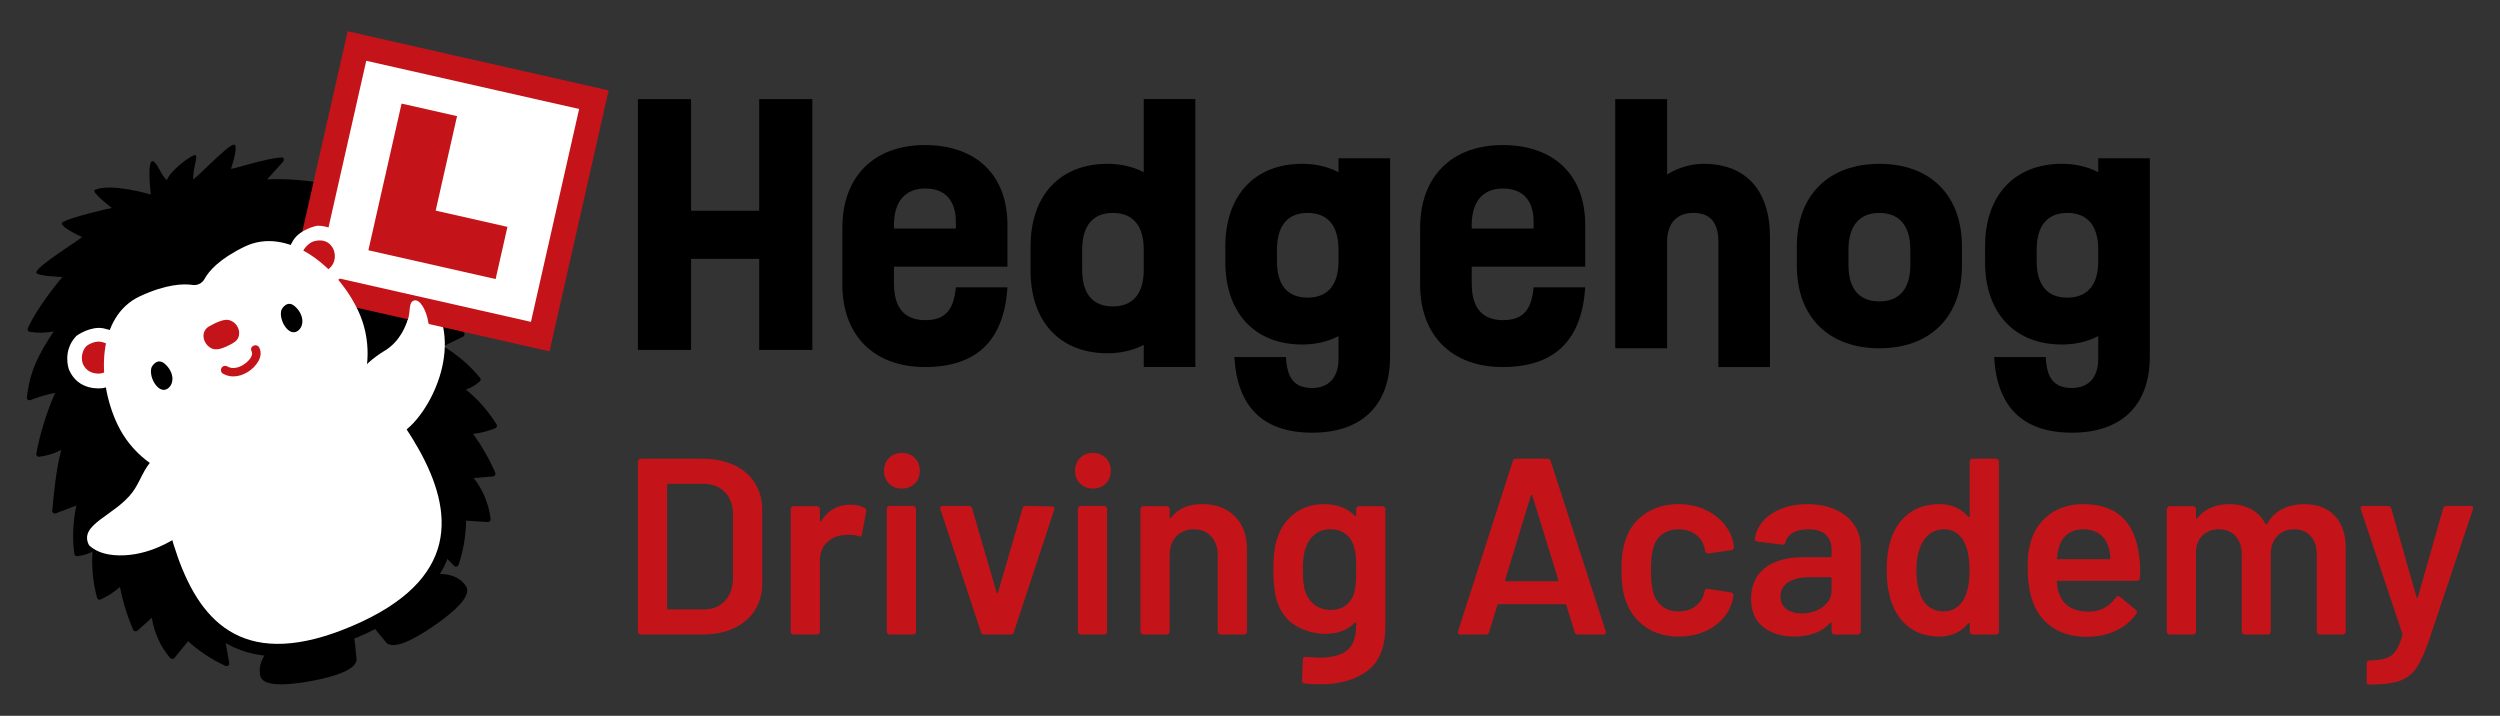 <?xml version="1.0" encoding="UTF-8"?>
<svg xmlns="http://www.w3.org/2000/svg" id="Layer_1" data-name="Layer 1" viewBox="0 0 1514.67 433.7">
  <rect x="0" y="0" width="1514.67" height="433.7" fill="#333333" stroke="none"/>
  <defs>
    <style>
      .cls-1 {
        fill: #fff;
      }

      .cls-2, .cls-3 {
        fill: #c41419;
      }

      .cls-3 {
        fill-rule: evenodd;
      }
    </style>
  </defs>
  <g>
    <path d="M459.97,156.84h-41.29v55.17h-32.2V60.06h32.2v67.62h41.29V60.06h32.2v151.96h-32.2v-55.17Z"></path>
    <path d="M510.36,172.38v-34.48c0-30.88,19.13-50.01,50.01-50.01s50.01,18,50.01,48.3v25.38h-68.76v10.23c0,14.77,6.44,22.16,18.94,22.16s17.24-6.44,18.56-19.89h31.25c-2.08,32.77-19.13,48.3-50.01,48.3s-50.01-19.13-50.01-50.01ZM579.12,138.47v-3.98c0-13.26-6.63-20.27-18.56-20.27s-18.94,7.58-18.94,22.16v2.08h37.51Z"></path>
    <path d="M624.39,164.04v-14.78c0-30.88,17.81-50.01,46.6-50.01,8.33,0,15.91,1.89,21.97,5.11v-44.32h31.25v162.33h-31.25v-13.45c-6.06,3.22-13.64,5.11-21.97,5.11-28.79,0-46.6-19.13-46.6-50.01ZM674.21,185.64c12.12,0,18.75-7.58,18.75-22.16v-12.12c0-14.77-6.63-22.35-18.75-22.35s-18.56,7.77-18.56,22.35v12.12c0,14.59,6.44,22.16,18.56,22.16Z"></path>
    <path d="M747.89,216.32h31.25c.57,12.69,4.92,18.75,15.91,18.75,9.85,0,15.91-6.25,15.91-17.62v-13.83c-6.06,3.22-13.64,5.11-21.97,5.11-28.79,0-46.6-19.13-46.6-50.01v-9.47c0-30.88,17.81-50.01,46.6-50.01,8.33,0,15.91,1.89,21.97,5.11v-8.48h31.25v120.05c0,29.74-17.24,46.22-47.17,46.22s-45.46-15.72-47.17-45.84ZM792.22,180.33c12.12,0,18.75-7.58,18.75-22.16v-6.82c0-14.77-6.63-22.35-18.75-22.35s-18.56,7.77-18.56,22.35v6.82c0,14.59,6.44,22.16,18.56,22.16Z"></path>
    <path d="M860.41,172.38v-34.48c0-30.88,19.13-50.01,50.01-50.01s50.01,18,50.01,48.3v25.38h-68.76v10.23c0,14.77,6.44,22.16,18.94,22.16s17.24-6.44,18.56-19.89h31.25c-2.08,32.77-19.13,48.3-50.01,48.3s-50.01-19.13-50.01-50.01ZM929.17,138.47v-3.98c0-13.26-6.63-20.27-18.56-20.27s-18.94,7.58-18.94,22.16v2.08h37.5Z"></path>
    <path d="M978.61,60.06h31.44v45.64c6.82-4.17,14.4-6.44,22.16-6.44,25.57,0,40.16,16.1,40.16,44.32v78.8h-31.25v-75.96c0-11.74-5.11-17.43-15.15-17.43s-15.91,6.25-15.91,17.43v64.59h-31.44V60.06Z"></path>
    <path d="M1088.66,161.01v-11.74c0-31.44,19.7-50.01,50.01-50.01s50.01,18.56,50.01,50.01v11.74c0,31.44-19.7,50.01-50.01,50.01s-50.01-18.56-50.01-50.01ZM1138.67,182.61c11.93,0,18.75-7.39,18.75-22.16v-9.09c0-14.77-6.82-22.35-18.75-22.35s-18.75,7.58-18.75,22.35v9.09c0,14.77,6.63,22.16,18.75,22.16Z"></path>
    <path d="M1208.19,216.32h31.25c.57,12.69,4.92,18.75,15.91,18.75,9.85,0,15.91-6.25,15.91-17.62v-13.83c-6.06,3.22-13.64,5.11-21.97,5.11-28.79,0-46.6-19.13-46.6-50.01v-9.47c0-30.88,17.81-50.01,46.6-50.01,8.33,0,15.91,1.89,21.97,5.11v-8.48h31.25v120.05c0,29.74-17.24,46.22-47.17,46.22s-45.46-15.72-47.17-45.84ZM1252.51,180.33c12.12,0,18.75-7.58,18.75-22.16v-6.82c0-14.77-6.63-22.35-18.75-22.35s-18.56,7.77-18.56,22.35v6.82c0,14.59,6.44,22.16,18.56,22.16Z"></path>
  </g>
  <g>
    <g>
      <path d="M168.38,397.67c-26.42,0-46.71-13.5-60.33-40.12-11.26-22.02-16.78-50.16-21.65-74.97-4.4-22.43-8.55-43.62-15.74-53.37-4.55-6.17-4.11-11.74-2.93-15.32,4.08-12.48,23.07-19.36,42.17-25.34,2.85-.89,5.53-1.73,6.79-2.25,6.54-2.67,40.21-15.95,62.18-15.95,19.56,0,22.47,11.16,22.81,15.96.33,4.6,11.89,18.81,21.18,30.23,25.55,31.39,60.53,74.38,50.56,114.83-5.57,22.59-24.71,41.02-56.89,54.78-17.87,7.65-34.07,11.52-48.15,11.52h-.02Z"></path>
      <path d="M281.03,201.46c-8.98-7.05-18.59-13.31-28.75-18.71,4.46-1.57,8.6-3.93,12.22-7.02.86-.73.58-1.95-.24-2.49-10.01-6.5-20.87-11.75-32.3-15.7,4.22-3.05,8.73-5.7,13.45-7.94.89-.42,1.26-1.88.45-2.5-12.98-9.85-28.4-16.55-44.89-19.37,3.95-2.91,7.37-6.43,10.11-10.47.63-.93.06-1.99-.89-2.31-14.41-4.97-32.8-7.03-48.33-6.29,3.19-3.54,6.39-7.07,9.58-10.61.73-.81.77-2.69-.62-2.64-9.7.33-31.2,7.76-30.86,6.75,2.9-8.57,3.68-14.57,1.83-14.55-4.05.04-24.91,22.97-24.83,20.68.29-8.72,3.92-15.46.56-14.23-3.04,1.12-14.5,9.38-16.4,15.13-3.96-3.76-4.93-8.81-7.78-11.12-4.81-3.91-1.98,19.78-1.98,19.78,0,0-23.8-7.17-33.85-2.83-2.7,1.16,10.24,10.95,10.24,10.95,0,0-27.24,6.03-30.04,8.96-1.28,1.34,3.64,4.87,11.88,8.61.97.44-29.03,18.52-27.56,21.77.93,2.05,15.8,2.5,15.8,2.5,0,0-14.71,17.08-20.93,31-.41.92-.02,2.06,1.08,2.23,4.82.76,9.73.67,14.55-.23-9.21,13.97-14.55,24.01-16.23,40.22-.1,1.01,1.22,1.74,2.13,1.38,4.87-1.92,9.88-3.4,14.99-4.4-4.92,11.05-9.33,25.09-11.42,36.84-.17.96.54,2,1.65,1.87,4.73-.54,9.28-1.94,13.47-4.13-3,11.11-4.47,25.67-5.45,37.04-.09,1.02,1.21,1.73,2.13,1.38,4.15-1.57,8.3-3.15,12.46-4.72-2.05,9.66-2.49,19.52-1.25,29.18.11.83.75,1.54,1.7,1.46,3.29-.28,6.46-1.21,9.34-2.76-.65,9.51.31,19,2.79,28.12.2.75,1.27,1.33,2.06.96,4.31-1.99,8.25-4.52,11.78-7.59,1.75,8.87,4.39,17.51,7.98,25.81.49,1.14,1.82,1.36,2.79.49,2.85-2.56,5.69-5.13,8.53-7.7,1.41,8.95,5.17,17.36,11.05,24.32.61.72,1.87,1,2.6.11,2.78-3.39,5.56-6.78,8.33-10.18,6.68,6.03,14.3,11.07,22.59,14.93.84.39,2.26-.09,2.37-1.13.35-3.13-22.53-91.38,23.02-112.57,46.52-21.64,110.97,51.46,113.5,53.35.84.63,2.16-.08,2.45-.96,2.85-8.7,4.37-17.7,4.53-26.7,4.37.3,8.75.59,13.12.87,1.15.07,1.81-1.04,1.69-1.98-1.07-9.05-4.64-17.55-10.21-24.69,3.82-.32,7.63-.64,11.45-.97,1.3-.11,2.04-1.23,1.55-2.37-3.61-8.29-8.11-16.11-13.4-23.46,4.65-.48,9.2-1.63,13.59-3.42.81-.33,1.11-1.5.71-2.16-4.96-8.05-11.24-15.22-18.63-21.25,3.1-1.04,5.95-2.72,8.4-4.93.71-.64.63-1.59.09-2.24-6.2-7.51-13.72-13.92-22.17-19.03,3.99-1.96,7.97-3.91,11.96-5.87.89-.44,1.26-1.87.45-2.5Z"></path>
      <path class="cls-1" d="M232.9,212.59c-6.83,4.19-13.01,9.34-17.35,16.39-3.75,6.09-5.9,13.36-5.25,20.13,1.33,13.78,15.19,21.81,28.5,15.86,7.09-3.17,12.9-9.31,17.31-15.74,4.43-6.47,7.84-13.52,10.17-20.85,2.52-7.94,3.7-16.27,3.05-24.25-.7-8.52-3.3-17.74-10-22.77-.15-.11-.3-.2-.45-.26-13.38-3.89-6.65,19.67-25.97,31.51Z"></path>
      <g>
        <g>
          <rect class="cls-1" x="198.2" y="42.33" width="147.18" height="147.18" transform="translate(32.3 -57.14) rotate(12.75)"></rect>
          <path class="cls-2" d="M332.95,212.87l-158.11-35.79L210.63,18.96l158.11,35.79-35.79,158.11ZM192.7,165.81l128.98,29.2,29.2-128.98-128.98-29.2-29.2,128.98Z"></path>
        </g>
        <polygon class="cls-3" points="223.19 151.63 243.3 62.76 276.91 70.36 263.96 127.61 307.44 137.45 300.29 169.07 223.19 151.63 223.19 151.63"></polygon>
      </g>
      <path class="cls-1" d="M251.21,203.14c2.17-1.08,4.08-2.61,5.65-4.37,1.07-1.2,7.66,11.01,11.08,11.09.73.02-7.82-10.02-8.49-14.76-.94-6.59-4.93-14.1-8.53-13.06-3.6,1.04-2.03,6.33-3.81,11.71-5.24,15.88,1.79,10.55,4.1,9.39Z"></path>
      <path d="M215.96,398.53c1.21,6.57-11.45,11.14-27.55,14.11-16.1,2.96-29.56,3.19-30.77-3.38-3.42-18.58,26.71-30.59,42.81-33.55,16.1-2.96,14.3,16.26,15.51,22.82Z"></path>
      <path d="M233.45,388.68c3.79,5.5,15.97-.22,29.45-9.51,13.48-9.29,23.15-18.65,19.36-24.15-10.73-15.56-40.51-2.74-53.99,6.56-13.48,9.29,1.39,21.61,5.18,27.1Z"></path>
      <path class="cls-1" d="M78.31,218.19c.1-.9,1.97-15.77-15.68-19.28-7.57-1.49-15.92,4.13-16.52,4.76-8.14,8.68-4.73,19.33-4.28,20.37,5.5,12.76,18.76,11.45,20.89,11.03,13.74-2.78,15.35-14.84,15.59-16.88Z"></path>
      <path class="cls-2" d="M69.48,217.29c.05-.48,1.04-8.34-8.3-10.2-4-.79-8.42,2.18-8.74,2.52-4.31,4.59-2.5,10.22-2.26,10.77,2.91,6.75,9.92,6.06,11.05,5.83,7.27-1.47,8.12-7.85,8.24-8.93Z"></path>
      <path class="cls-1" d="M194.15,186.84c-1.39-19.6-53.63-2.1-74.59,6.45-9.22,3.78-55.68,13.96-42.81,31.43,29.14,39.54,7.78,209.67,136.81,154.47,131.15-56.11-17.46-164.83-19.42-192.36Z"></path>
      <path class="cls-1" d="M204.02,170.34c1.77-1.27,11.78-10.06,6.22-22.79-.45-1.05-5.89-10.81-17.79-10.79-.87,0-10.68,2.26-14.77,8.81-9.5,15.28,2.63,24.08,3.36,24.62,1.66,1.22,11.56,8.29,22.97.15Z"></path>
      <path class="cls-2" d="M202.36,151.93c-.15-.46-2.49-8.03-11.76-5.88-3.97.93-6.78,5.46-6.93,5.89-2.03,5.96,1.93,10.35,2.37,10.75,5.43,4.95,11.54,1.44,12.47.76,6.02-4.33,4.17-10.49,3.84-11.53Z"></path>
      <path class="cls-1" d="M216.9,188.03c-12.8-27-42.99-51.03-68.71-38.59-15.38,7.44-21.69,14.83-24.28,19.58-1.42,2.61-4.3,4.04-7.24,3.61-5.73-.83-16.12-.46-31.88,6.86-25.92,12.04-26.43,50.62-13.63,77.62,16.38,34.55,62.27,47.09,102.52,28.01,40.24-19.08,59.59-62.55,43.22-97.09Z"></path>
      <path class="cls-2" d="M138.69,193.91c-2.46-.52-4.87.46-7.02,1.33-1.29.52-2.51,1.15-3.71,1.84-.56.26-1.11.53-1.64.87-2.16,1.38-3.61,4.13-2.83,7.27.84,3.38,3.63,6.1,6.67,6.4,2.27.23,4.28-.55,6.27-1.39,1.56-.66,3.09-1.39,4.55-2.25,1.13-.66,2.01-1.29,2.81-2.4.94-1.31,1.32-3.13,1.04-4.93-.52-3.38-3.23-6.11-6.14-6.73Z"></path>
      <path class="cls-2" d="M157.11,210.64c-.42-.86-1.19-1.38-2.12-1.45-.98-.06-1.98.41-2.5,1.19-.47.7-.51,1.54-.1,2.36,1.57,3.18-2.66,6.87-5.11,8.37-2.62,1.61-6.45,2.71-9.35.99-1.29-.77-2.76-.52-3.57.58-.42.57-.58,1.38-.43,2.12.13.66.5,1.2,1.03,1.51,1.97,1.17,4.15,1.75,6.43,1.75,2.93,0,6.03-.96,9.02-2.86,4.25-2.7,9.53-8.8,6.69-14.57Z"></path>
      <path class="cls-1" d="M53.89,330.23c.1.14.21.28.35.4,6.3,5.67,15.96,6.48,24.57,5.53,8.05-.9,16.1-3.68,23.51-7.72,6.84-3.73,13.19-8.48,18.76-14.14,5.54-5.63,10.52-12.59,12.3-20.25,3.34-14.38-7.32-26.6-21.27-25.25-6.85.66-13.66,4.2-18.99,9.11-6.16,5.68-8.04,13.94-12.93,20.41-10.76,14.25-32.75,19.36-26.29,31.91Z"></path>
      <path d="M91.65,223.09c.32-1.4,3.74-6.61,8.24-2.63,5.82,5.14,5.75,12.15,1.74,14.96-5.22,3.67-11.39-6.11-9.98-12.33Z"></path>
      <path d="M170.38,188.19c.32-1.4,3.74-6.61,8.24-2.63,5.82,5.14,5.75,12.15,1.74,14.96-5.22,3.67-11.39-6.11-9.98-12.33Z"></path>
    </g>
    <g>
      <path class="cls-2" d="M387.02,383.91c-.36-.35-.53-.79-.53-1.29v-102.89c0-.51.18-.94.53-1.29.36-.35.79-.53,1.3-.53h37.21c7.22,0,13.57,1.27,19.06,3.8,5.49,2.54,9.73,6.16,12.73,10.88,3,4.72,4.5,10.22,4.5,16.51v44.14c0,6.29-1.5,11.8-4.5,16.51-3,4.72-7.24,8.35-12.73,10.88-5.49,2.54-11.84,3.8-19.06,3.8h-37.21c-.51,0-.94-.18-1.3-.53ZM404.93,369.23h21.35c5.39,0,9.68-1.7,12.88-5.1,3.2-3.4,4.85-7.94,4.96-13.62v-38.51c0-5.78-1.63-10.37-4.88-13.77-3.25-3.4-7.62-5.1-13.11-5.1h-21.2c-.51,0-.76.25-.76.76v74.58c0,.51.25.76.76.76Z"></path>
      <path class="cls-2" d="M523.87,307.74c.81.41,1.12,1.17.92,2.28l-2.59,13.7c-.1,1.22-.82,1.58-2.13,1.07-1.53-.51-3.3-.76-5.34-.76-1.32,0-2.34.05-3.05.15-4.27.2-7.83,1.7-10.67,4.49-2.85,2.79-4.27,6.42-4.27,10.88v43.07c0,.51-.18.94-.53,1.29-.36.36-.79.53-1.3.53h-14.03c-.51,0-.94-.18-1.3-.53-.36-.35-.53-.79-.53-1.29v-74.12c0-.51.18-.94.53-1.29.36-.35.79-.53,1.3-.53h14.03c.51,0,.94.18,1.3.53.36.36.53.79.53,1.29v6.85c0,.41.08.63.23.68.15.05.33-.08.53-.38,4.27-6.59,10.22-9.89,17.84-9.89,3.25,0,6.1.66,8.54,1.98Z"></path>
      <path class="cls-2" d="M538.66,292.97c-2.03-2.03-3.05-4.62-3.05-7.76s1.02-5.73,3.05-7.76c2.03-2.03,4.62-3.04,7.78-3.04s5.74,1.02,7.78,3.04c2.03,2.03,3.05,4.62,3.05,7.76s-1.02,5.73-3.05,7.76c-2.04,2.03-4.63,3.04-7.78,3.04s-5.74-1.01-7.78-3.04ZM537.82,383.91c-.36-.35-.53-.79-.53-1.29v-74.28c0-.51.18-.94.53-1.29.36-.35.79-.53,1.3-.53h14.03c.51,0,.94.18,1.3.53.35.36.53.79.53,1.29v74.28c0,.51-.18.94-.53,1.29-.36.36-.79.53-1.3.53h-14.03c-.51,0-.94-.18-1.3-.53Z"></path>
      <path class="cls-2" d="M594.32,382.93l-24.55-74.28c-.1-.2-.15-.46-.15-.76,0-.91.56-1.37,1.68-1.37h15.55c1.12,0,1.83.51,2.13,1.52l14.79,50.84c.1.3.25.46.46.46s.36-.15.46-.46l14.79-50.84c.3-1.01,1.01-1.52,2.13-1.52l15.55.3c.61,0,1.07.18,1.37.53.3.36.35.89.15,1.6l-24.4,73.97c-.31,1.02-.97,1.52-1.98,1.52h-16.01c-1.02,0-1.68-.51-1.98-1.52Z"></path>
      <path class="cls-2" d="M654.39,292.97c-2.03-2.03-3.05-4.62-3.05-7.76s1.02-5.73,3.05-7.76c2.03-2.03,4.62-3.04,7.78-3.04s5.74,1.02,7.78,3.04c2.03,2.03,3.05,4.62,3.05,7.76s-1.02,5.73-3.05,7.76c-2.04,2.03-4.63,3.04-7.78,3.04s-5.74-1.01-7.78-3.04ZM653.56,383.91c-.36-.35-.53-.79-.53-1.29v-74.28c0-.51.18-.94.53-1.29.36-.35.79-.53,1.3-.53h14.03c.51,0,.94.18,1.3.53.35.36.53.79.53,1.29v74.28c0,.51-.18.94-.53,1.29-.36.36-.79.53-1.3.53h-14.03c-.51,0-.94-.18-1.3-.53Z"></path>
      <path class="cls-2" d="M748.09,312.76c4.93,4.87,7.4,11.52,7.4,19.94v49.92c0,.51-.18.94-.53,1.29-.36.36-.79.53-1.3.53h-14.03c-.51,0-.94-.18-1.3-.53-.36-.35-.53-.79-.53-1.29v-46.27c0-4.67-1.32-8.45-3.96-11.34-2.64-2.89-6.15-4.34-10.52-4.34s-7.91,1.42-10.6,4.26c-2.69,2.84-4.04,6.6-4.04,11.26v46.42c0,.51-.18.94-.53,1.29-.36.36-.79.53-1.3.53h-14.03c-.51,0-.94-.18-1.3-.53-.36-.35-.53-.79-.53-1.29v-74.12c0-.51.18-.94.53-1.29.36-.35.79-.53,1.3-.53h14.03c.51,0,.94.18,1.3.53.36.36.53.79.53,1.29v4.87c0,.3.1.51.3.61.2.1.35,0,.46-.3,4.17-5.48,10.47-8.22,18.91-8.22s14.82,2.44,19.75,7.31Z"></path>
      <path class="cls-2" d="M822.2,307.2c.36-.35.79-.53,1.3-.53h14.03c.51,0,.94.18,1.3.53.36.36.53.79.53,1.29v70.78c0,12.68-3.64,21.74-10.9,27.17-7.27,5.43-16.8,8.14-28.59,8.14-3.15,0-6.25-.15-9.3-.46-1.12-.1-1.68-.76-1.68-1.98l.46-12.48c0-1.12.71-1.67,2.13-1.67,2.95.3,5.59.46,7.93.46,7.62,0,13.24-1.5,16.85-4.49,3.61-2.99,5.41-8.04,5.41-15.14v-1.22c0-.3-.1-.48-.3-.53-.21-.05-.41.03-.61.23-4.17,4.47-10.06,6.7-17.69,6.7-6.61,0-12.66-1.67-18.15-5.02s-9.3-8.47-11.44-15.37c-1.32-4.77-1.98-10.91-1.98-18.42,0-8.42.81-14.86,2.44-19.33,2.03-6.19,5.54-11.13,10.52-14.84,4.98-3.7,10.83-5.56,17.54-5.56,8.03,0,14.28,2.34,18.76,7,.2.3.41.41.61.3.2-.1.3-.3.3-.61v-3.65c0-.51.18-.94.53-1.29ZM821.44,353.63c.15-1.77.23-4.64.23-8.6s-.08-6.62-.23-8.3c-.15-1.67-.48-3.32-.99-4.95-.82-3.35-2.47-6.04-4.96-8.07-2.49-2.03-5.67-3.04-9.53-3.04-3.66,0-6.76,1.02-9.3,3.04-2.54,2.03-4.37,4.72-5.49,8.07-1.22,2.84-1.83,7.31-1.83,13.39s.51,10.71,1.53,13.24c1.01,3.25,2.87,5.91,5.57,7.99,2.69,2.08,5.92,3.12,9.68,3.12,3.96,0,7.17-1.01,9.61-3.04,2.44-2.03,4.07-4.67,4.88-7.92.41-1.52.69-3.17.84-4.95Z"></path>
      <path class="cls-2" d="M954.02,382.93l-5.03-16.29c-.21-.4-.46-.61-.76-.61h-40.26c-.31,0-.56.21-.76.61l-5.03,16.29c-.3,1.02-.97,1.52-1.98,1.52h-15.25c-.61,0-1.07-.18-1.37-.53-.31-.35-.36-.89-.15-1.6l33.09-102.89c.3-1.01.96-1.52,1.98-1.52h19.06c1.01,0,1.68.51,1.98,1.52l33.24,102.89c.1.21.15.46.15.76,0,.91-.56,1.37-1.68,1.37h-15.25c-1.02,0-1.68-.51-1.98-1.52ZM912.55,352.18h30.95c.61,0,.81-.3.61-.91l-15.71-50.99c-.1-.4-.25-.61-.46-.61s-.36.2-.46.61l-15.55,50.99c-.1.61.1.91.61.91Z"></path>
      <path class="cls-2" d="M996.72,379.65c-5.69-4.01-9.66-9.41-11.89-16.21-1.63-4.57-2.44-10.66-2.44-18.26s.81-13.29,2.44-17.96c2.13-6.7,6.07-12,11.82-15.91,5.74-3.91,12.53-5.86,20.36-5.86s14.84,1.98,20.74,5.94c5.89,3.96,9.81,8.93,11.74,14.92.51,1.62.86,3.25,1.07,4.87v.3c0,1.02-.56,1.62-1.68,1.83l-13.72,1.98h-.31c-.91,0-1.52-.51-1.83-1.52,0-.51-.05-.91-.15-1.22-.21-.81-.41-1.52-.61-2.13-.92-2.84-2.75-5.17-5.49-7-2.75-1.83-6-2.74-9.76-2.74s-7.14.99-9.84,2.97c-2.69,1.98-4.5,4.7-5.41,8.14-1.02,3.25-1.52,7.76-1.52,13.55s.46,10.1,1.37,13.55c1.01,3.55,2.84,6.37,5.49,8.45,2.64,2.08,5.95,3.12,9.91,3.12s7.19-.99,9.99-2.97c2.79-1.98,4.6-4.64,5.41-7.99.1-.2.15-.46.15-.76.1-.1.15-.25.15-.46.31-1.22,1.02-1.72,2.13-1.52l13.72,2.13c.51.1.94.33,1.3.68.35.36.48.84.38,1.45-.3,1.62-.56,2.79-.76,3.5-1.93,6.49-5.85,11.64-11.74,15.45-5.9,3.81-12.81,5.71-20.74,5.71s-14.59-2-20.28-6.01Z"></path>
      <path class="cls-2" d="M1112.15,308.8c4.88,2.23,8.64,5.3,11.28,9.21,2.64,3.91,3.96,8.35,3.96,13.32v51.29c0,.51-.18.94-.53,1.29-.36.36-.79.53-1.3.53h-14.03c-.51,0-.94-.18-1.3-.53-.36-.35-.53-.79-.53-1.29v-4.87c0-.3-.1-.48-.31-.53-.2-.05-.41.03-.61.23-4.98,5.48-12.2,8.22-21.65,8.22-7.62,0-13.9-1.93-18.83-5.78-4.93-3.85-7.4-9.59-7.4-17.2s2.77-14.08,8.31-18.49c5.54-4.41,13.34-6.62,23.41-6.62h16.32c.51,0,.76-.25.76-.76v-3.65c0-3.96-1.17-7.03-3.51-9.21-2.34-2.18-5.85-3.27-10.52-3.27-3.86,0-6.99.69-9.38,2.05-2.39,1.37-3.89,3.27-4.5,5.71-.3,1.22-1.02,1.73-2.13,1.52l-14.79-1.83c-.51-.1-.94-.28-1.3-.53-.36-.25-.48-.58-.38-.99.81-6.19,4.14-11.26,9.99-15.22,5.84-3.96,13.19-5.94,22.03-5.94,6.4,0,12.05,1.12,16.93,3.35ZM1104.37,367.7c3.56-2.64,5.34-5.99,5.34-10.05v-7.15c0-.51-.25-.76-.76-.76h-12.81c-5.39,0-9.63,1.02-12.73,3.04-3.1,2.03-4.65,4.92-4.65,8.68,0,3.25,1.19,5.76,3.58,7.54,2.39,1.78,5.46,2.66,9.23,2.66,4.98,0,9.25-1.32,12.81-3.96Z"></path>
      <path class="cls-2" d="M1193.95,278.44c.36-.35.79-.53,1.3-.53h14.03c.51,0,.94.18,1.3.53.35.36.53.79.53,1.29v102.89c0,.51-.18.94-.53,1.29-.36.36-.79.53-1.3.53h-14.03c-.51,0-.94-.18-1.3-.53-.36-.35-.53-.79-.53-1.29v-4.57c0-.3-.1-.51-.31-.61-.21-.1-.41,0-.61.3-4.47,5.28-10.32,7.92-17.54,7.92s-13.32-1.88-18.3-5.63c-4.98-3.75-8.59-8.98-10.83-15.68-1.83-5.68-2.75-12.02-2.75-19.03s.86-13.39,2.59-18.57c2.24-6.7,5.84-11.92,10.83-15.68,4.98-3.75,11.23-5.63,18.75-5.63,7.01,0,12.76,2.54,17.23,7.61.2.21.4.28.61.23.2-.05.31-.23.31-.53v-33.03c0-.51.18-.94.53-1.29ZM1193.27,345.48c0-7.91-1.27-13.95-3.81-18.11-2.75-4.46-6.61-6.7-11.59-6.7s-9.25,2.13-12.2,6.39c-3.05,4.47-4.57,10.65-4.57,18.57,0,7.1,1.22,12.94,3.66,17.5,2.85,4.87,7.17,7.31,12.96,7.31,5.18,0,9.2-2.44,12.05-7.31,2.34-4.16,3.51-10.05,3.51-17.66Z"></path>
      <path class="cls-2" d="M1296.65,345.33l-.15,4.72c0,1.22-.61,1.83-1.83,1.83h-47.73c-.51,0-.76.25-.76.76.3,3.35.76,5.63,1.37,6.85,2.44,7.31,8.39,11.01,17.84,11.11,6.91,0,12.4-2.84,16.47-8.52.4-.61.91-.91,1.52-.91.41,0,.76.15,1.07.46l9.45,7.76c.92.71,1.07,1.52.46,2.44-3.15,4.47-7.34,7.92-12.58,10.35-5.24,2.44-11.05,3.65-17.46,3.65-7.93,0-14.67-1.77-20.2-5.33-5.54-3.55-9.58-8.52-12.12-14.92-2.34-5.48-3.51-13.09-3.51-22.83,0-5.88.61-10.65,1.83-14.31,2.03-7.1,5.87-12.71,11.51-16.82,5.64-4.11,12.43-6.17,20.36-6.17,20.03,0,31.31,10.45,33.85,31.35.41,2.54.61,5.38.61,8.52ZM1252.81,323.49c-2.49,1.88-4.25,4.49-5.26,7.84-.61,1.73-1.02,3.96-1.22,6.7-.21.51,0,.76.61.76h30.95c.51,0,.76-.25.76-.76-.21-2.54-.51-4.46-.92-5.78-.92-3.65-2.72-6.49-5.41-8.52-2.7-2.03-6.08-3.04-10.14-3.04-3.76,0-6.89.94-9.38,2.82Z"></path>
      <path class="cls-2" d="M1414.59,312.53c4.42,4.72,6.63,11.29,6.63,19.71v50.38c0,.51-.18.94-.53,1.29-.36.36-.79.53-1.3.53h-13.88c-.51,0-.94-.18-1.3-.53-.36-.35-.53-.79-.53-1.29v-46.73c0-4.67-1.25-8.37-3.74-11.11-2.49-2.74-5.82-4.11-9.99-4.11s-7.57,1.37-10.22,4.11c-2.64,2.74-3.96,6.39-3.96,10.96v46.88c0,.51-.18.94-.53,1.29-.36.36-.79.53-1.3.53h-13.88c-.51,0-.94-.18-1.3-.53-.36-.35-.53-.79-.53-1.29v-46.73c0-4.67-1.27-8.37-3.81-11.11-2.54-2.74-5.9-4.11-10.06-4.11-3.87,0-7.04,1.12-9.53,3.35-2.49,2.23-3.94,5.28-4.35,9.13v49.47c0,.51-.18.94-.53,1.29-.36.36-.79.53-1.3.53h-14.03c-.51,0-.94-.18-1.3-.53-.36-.35-.53-.79-.53-1.29v-74.12c0-.51.18-.94.53-1.29.36-.35.79-.53,1.3-.53h14.03c.51,0,.94.18,1.3.53.36.36.53.79.53,1.29v5.02c0,.3.1.51.3.61.2.1.41,0,.61-.3,2.24-2.84,5.01-4.95,8.31-6.32,3.3-1.37,6.99-2.05,11.06-2.05,4.98,0,9.35,1.02,13.11,3.04,3.76,2.03,6.66,4.97,8.69,8.83.31.41.66.41,1.07,0,2.24-4.06,5.34-7.05,9.3-8.98,3.96-1.93,8.39-2.89,13.27-2.89,7.83,0,13.95,2.36,18.37,7.08Z"></path>
      <path class="cls-2" d="M1434.19,414.2c-.21-.36-.31-.79-.31-1.29v-10.96c0-.51.18-.94.53-1.29.35-.36.79-.53,1.3-.53h.15c4.17-.1,7.42-.53,9.76-1.29,2.34-.76,4.27-2.21,5.79-4.34s2.9-5.33,4.12-9.59c.1-.21.1-.51,0-.91l-25.16-75.34c-.1-.2-.15-.46-.15-.76,0-.91.51-1.37,1.52-1.37h14.94c1.12,0,1.83.51,2.13,1.52l15.25,53.58c.1.3.25.46.46.46s.36-.15.46-.46l15.25-53.58c.3-1.01,1.02-1.52,2.13-1.52h14.49c.61,0,1.04.18,1.3.53.25.36.28.89.08,1.6l-26.84,80.06c-2.54,7.2-5.03,12.58-7.47,16.13-2.44,3.55-5.77,6.09-9.99,7.61-4.22,1.52-10.19,2.28-17.92,2.28h-1.07c-.3,0-.56-.18-.76-.53Z"></path>
    </g>
  </g>
</svg>
